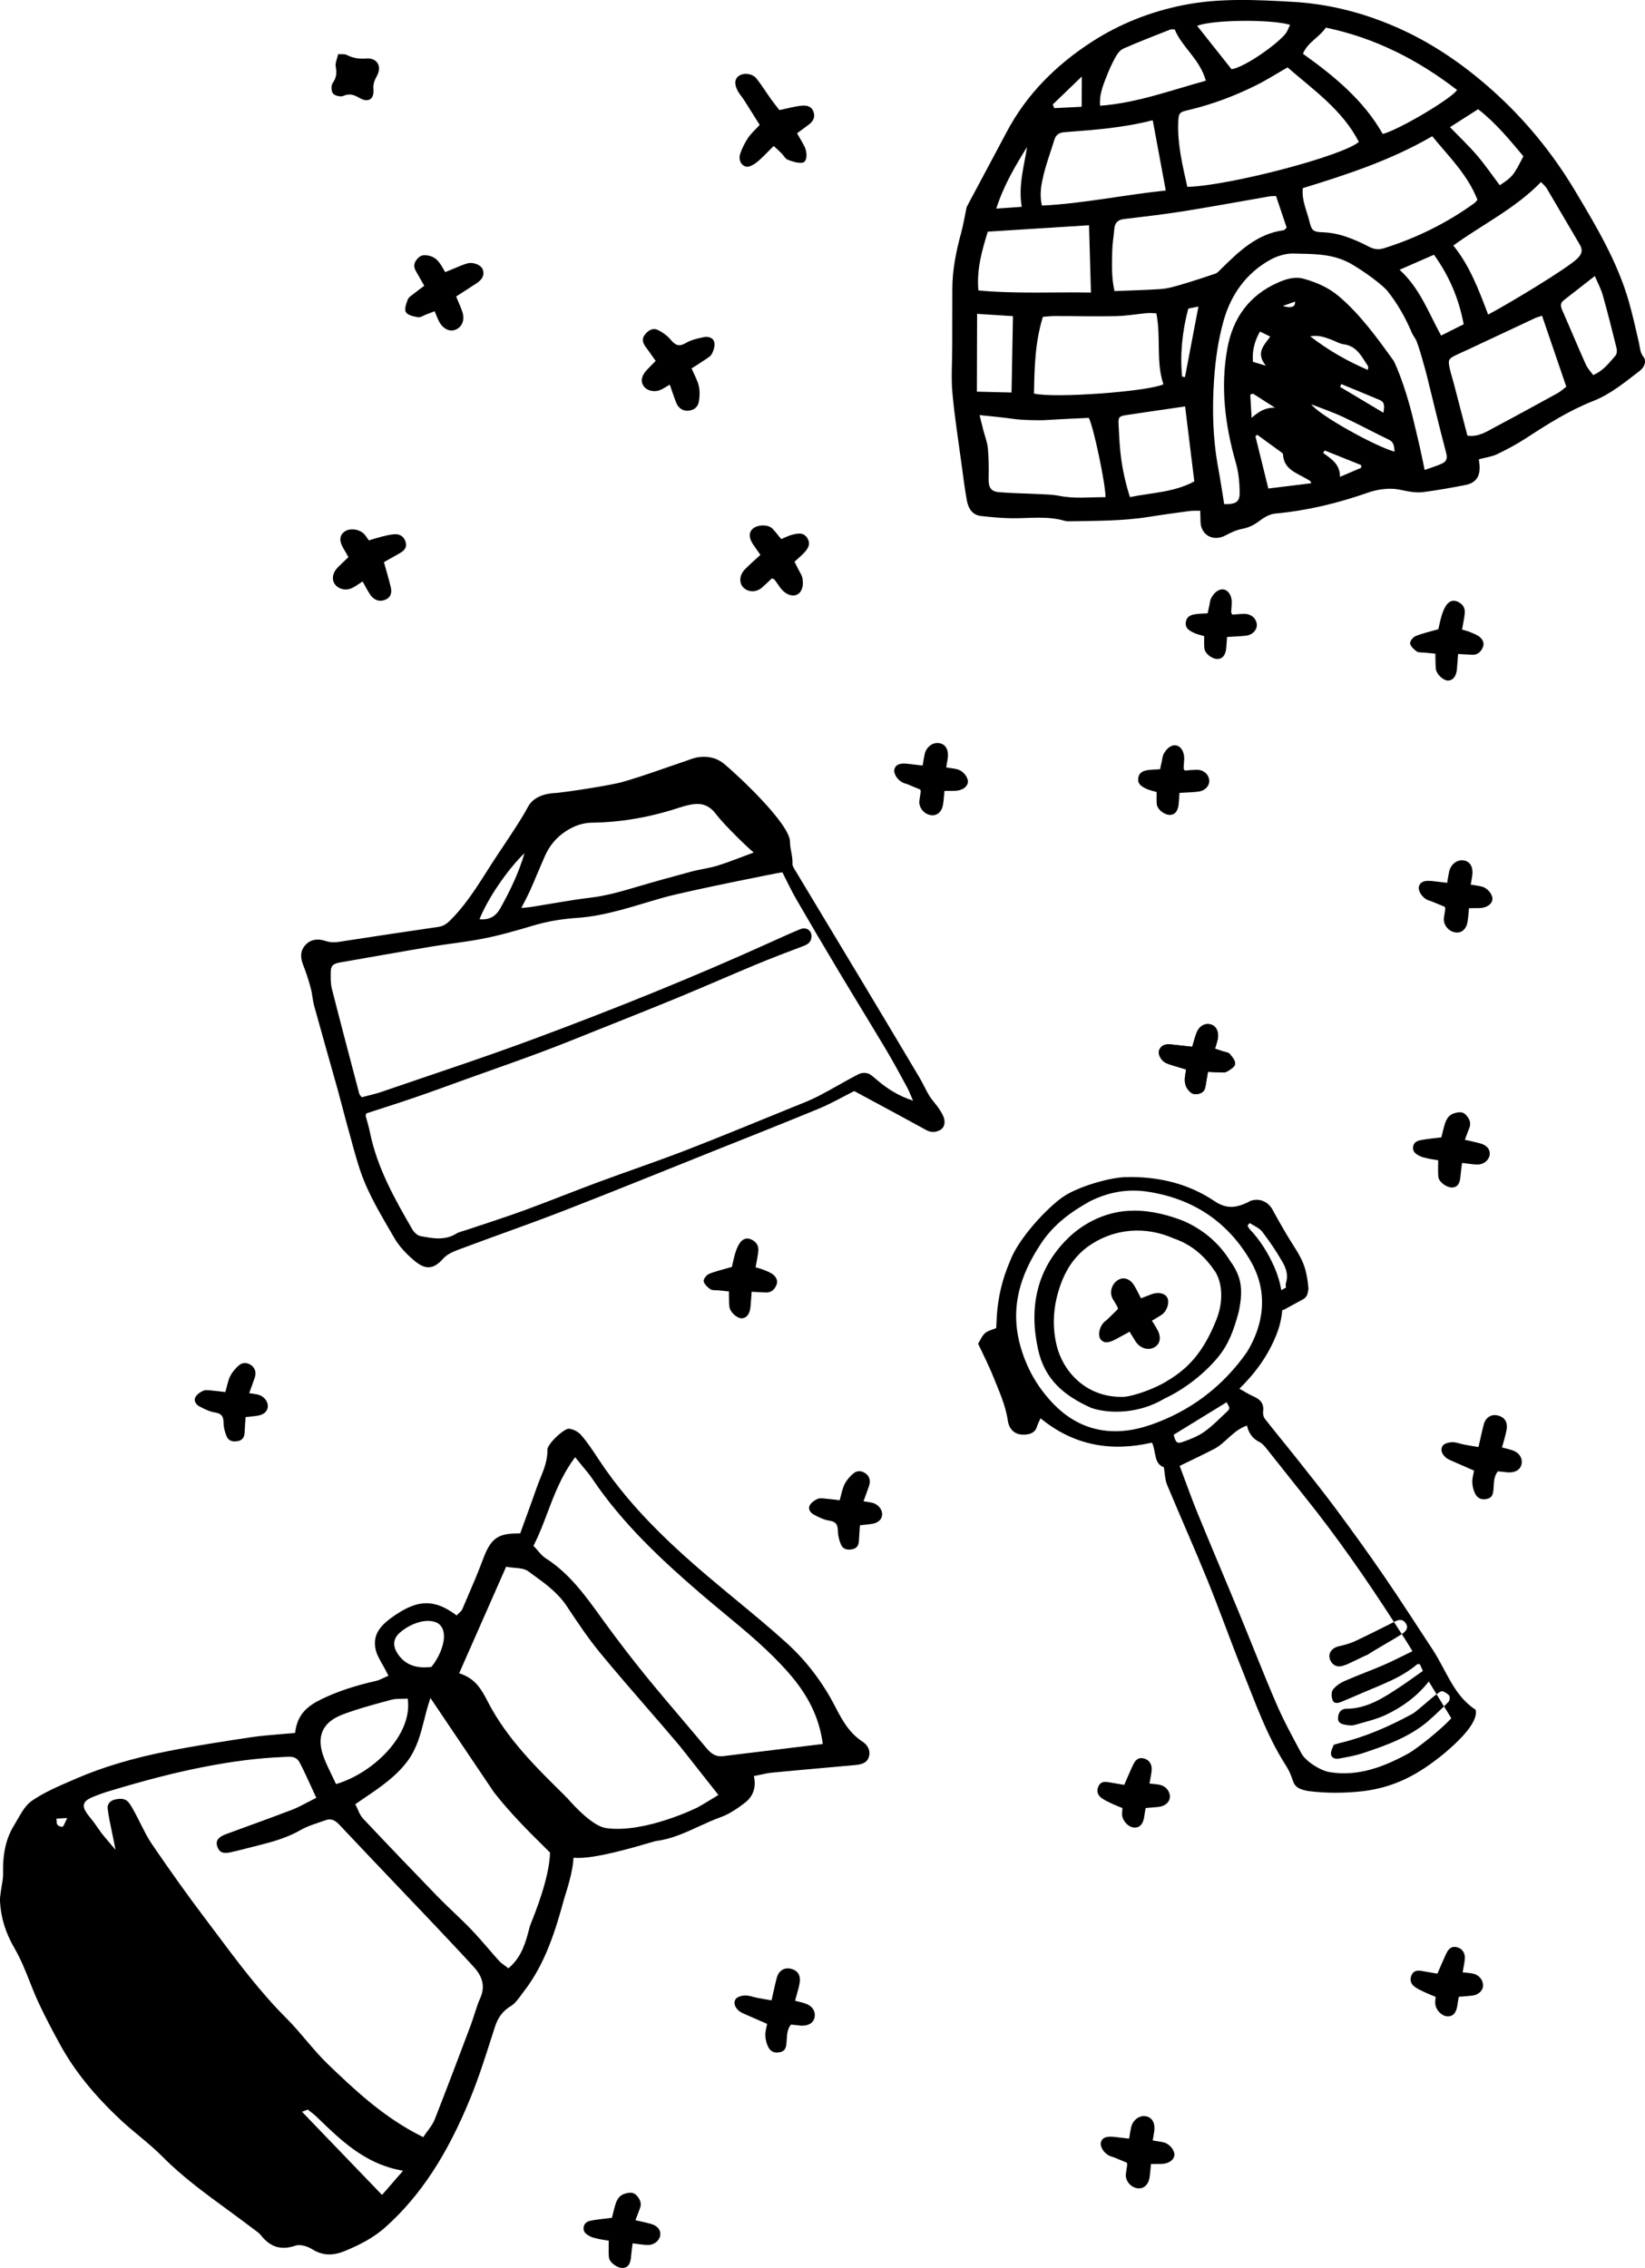 <?xml version="1.0" encoding="UTF-8"?>
<svg id="Calque_1" data-name="Calque 1" xmlns="http://www.w3.org/2000/svg" viewBox="0 0 522.2 720">
  <defs>
    <style>
      .cls-1 {
        stroke-width: 0px;
      }
    </style>
  </defs>
  <path class="cls-1" d="m125.66,512.6c7.17-4.82,12.27-4.84,18.82-.11l.5.36.42-.45c.12-.13.26-.26.39-.38.37-.34.79-.72,1.01-1.25l1.45-3.39c1.7-3.95,3.47-8.04,4.99-12.15,2.53-6.85,4.66-8.42,11.41-8.43h.49l1.7-4.69c1.21-3.32,2.43-6.66,3.6-10.01.33-.96.72-1.9,1.1-2.85,1.14-2.81,2.32-5.73,2.23-9.07-.02-.66,1.04-2.35,3.01-4.19,1.78-1.66,3.32-2.53,3.86-2.42,1.31.13,2.9.95,3.77,1.94,2.04,2.33,3.79,5,5.49,7.58l.12.18c11.24,17.12,26.26,30.23,40.68,42.19l3.16,2.61c5.27,4.36,10.72,8.86,15.86,13.52,6.26,5.67,11.48,12.53,15.51,20.39,2.26,4.4,4.46,8.25,8.59,10.94,1.44.94,2.71,2.73,1.96,4.95-.51,1.53-1.77,2.25-4.34,2.48l-6.8.61c-6.52.58-13.05,1.17-19.57,1.79-1.14.11-2.24.35-3.4.6-.54.12-1.1.24-1.67.35l-.67.13.11.67c.53,3.26-.47,5.89-2.97,7.81-2.2,1.69-4.83,3.55-7.62,4.55-2.42.87-4.79,1.96-7.08,3.01-4.27,1.96-8.68,3.99-13.48,4.58-.18.02-.55.13-2.04.56-4.79,1.4-17.55,5.19-23.51,4.79l-.68-.04-.05.68c-.29,3.96-1.91,9.1-2.6,11.3-.15.47-.26.82-.31,1.01-2.75,10.09-6.01,20.68-12.78,29.43-.29.37-.57.76-.85,1.14-.98,1.34-1.99,2.72-3.25,3.49-2.53,1.53-4.1,3.56-5.08,6.58l-1.15,3.58c-2.01,6.28-4.09,12.77-6.6,18.94-7.39,18.16-15.96,31.22-26.98,41.09-4.08,3.66-8.79,5.89-12.86,7.58-3.99,1.66-7.22,1.49-10.51-.56-1.45-.9-3.72-1.63-5.26-1.1-4.48,1.53-7.96.5-10.94-3.28-.52-.66-1.2-1.16-1.86-1.63-.2-.14-.4-.29-.59-.43-2.74-2.1-5.57-4.17-8.3-6.17-7.02-5.13-14.27-10.43-20.52-16.75-2.34-2.37-4.94-4.53-7.45-6.62-1.85-1.54-3.76-3.13-5.55-4.79-8.56-7.95-14.94-15.84-19.48-24.14-2.17-3.96-4.69-8.66-6.92-13.47-.98-2.12-1.87-4.35-2.72-6.51-1.42-3.59-2.9-7.3-4.87-10.67-2.8-4.8-4.3-9.64-4.58-14.81-.05-.84.07-1.7.19-2.61l.09-.69c.08-.61.18-1.22.29-1.82.21-1.19.44-2.42.41-3.66-.16-6.35.93-11.21,3.43-15.3.38-.62.75-1.26,1.12-1.91,1.3-2.28,2.65-4.63,4.55-5.94,3.8-2.63,8.24-4.55,12.53-6.4l1.38-.6c8.56-3.72,18.23-6.61,29.58-8.84,8.93-1.75,18.13-3.16,26.05-4.35,3.06-.46,6.21-.71,9.26-.97,1.41-.11,2.82-.23,4.24-.36l.55-.05.08-.54c.79-5.5,3.94-8.07,8.43-10.24,4.88-2.36,10.33-4.18,17.16-5.73.9-.21,1.72-.61,2.45-.96.29-.14.57-.28.84-.39l.67-.29-.32-.66c-.5-1.02-1.04-1.97-1.55-2.88-1.04-1.84-1.94-3.43-2.25-5.1-.88-4.76,1.83-7.65,6.48-10.77Zm-107.76,64.74l.09.74c0,.07,0,.15,0,.22,0,.28.01.66.25.99.28.4.99.64,1.3.64h.39s.22-.33.22-.33c.2-.32.36-.67.54-1.06l.63-1.38-3.42.19Zm122.83-59.56c-.35-1.33-1.18-2.3-2.38-2.78h-.02c-.79-.29-1.62-.42-2.48-.42-3.17,0-6.64,1.73-8.92,3.72-1.49,1.3-2.81,3.53-.66,6.75,2.24,3.34,5.63,4.71,10.39,4.17l.29-.03.18-.23c2.45-3.09,4.47-7.92,3.6-11.19Zm88.85,39.73c7.43-.92,14.86-1.82,22.37-2.73l9.25-1.12-.11-.7c-1.16-7.86-4.56-14.8-10.69-21.82-6.21-7.13-13.55-13.2-20.65-19.07-2.48-2.05-4.95-4.1-7.39-6.2-12.17-10.48-24.76-22.15-34.35-36.44-.81-1.21-1.73-2.31-2.89-3.7-.59-.71-1.25-1.5-1.97-2.41l-.57-.71-.54.74c-3.96,5.52-6.16,11.35-8.29,16.98-1.32,3.49-2.56,6.79-4.19,9.98l-.23.44.35.36c.43.44.81.89,1.17,1.31.76.88,1.47,1.71,2.38,2.28,7.37,4.67,12.46,11.69,17.38,18.49l1.27,1.76c4.59,6.29,8.95,11.97,13.34,17.35,3.77,4.63,7.7,9.26,11.5,13.73,2.51,2.95,5.02,5.91,7.5,8.89,1.28,1.53,2.77,2.91,5.35,2.59Zm-50.3,12.55l.86.84c2.37,2.73,8.12,8.89,12.32,9.47,12.33,1.69,28.86-6.51,29.02-6.6,1.44-.79,2.85-1.66,4.22-2.49l2.36-1.44-.49-.62c-1.32-1.67-3.27-4.14-5.22-6.62-3.08-3.92-5.98-7.61-6.74-8.52-3.47-4.11-6.99-8.18-10.52-12.24-4.73-5.46-9.62-11.11-14.3-16.77-3.8-4.59-7.05-9.4-10.9-15.21-2.79-4.21-6.76-7.08-10.59-9.86l-1.6-1.17c-1.13-.82-2.65-.96-4.26-1.1-.72-.06-1.47-.13-2.22-.26l-.54-.1-14.92,33.83.7.25c4.43,1.6,6.34,4.77,8.38,8.75,6.01,11.71,15.38,20.92,24.45,29.83Zm-20.89,52.41c.48.54,1.06.96,1.67,1.4.28.2.57.42.87.65l.46.36.44-.39c3.88-3.48,5.07-8,6.22-12.37l.17-.67c.04-.13.2-.52.44-1.13,1.39-3.49,5.64-14.13,5.94-21.89v-.3s-1.98-1.97-1.98-1.97c-4.41-4.36-10.45-10.33-15.79-17.14l-20.19-29.97-.44,1.36c-.57,1.78-1.04,3.63-1.5,5.43-1.13,4.49-2.31,9.13-5.23,13.1-3.65,4.96-8.57,8.31-13.79,11.86-.79.54-1.59,1.08-2.4,1.64l-.51.35.29.55c.21.41.4.83.59,1.26.42.95.85,1.92,1.56,2.69,8.09,8.58,16.03,16.88,23.58,24.66,1.71,1.76,3.51,3.48,5.25,5.14,1.86,1.78,3.79,3.62,5.6,5.51,1.85,1.93,3.64,4,5.37,6,1.12,1.3,2.24,2.6,3.38,3.87Zm-37.12,74.35l6.67-7.67-1.17-.24c-11.11-2.24-18.54-9.43-25.73-16.38l-.64-.62c-.52-.5-1.09-.94-1.64-1.36-.25-.19-.5-.38-.74-.58l-.31-.25-1.84.69,25.41,26.41Zm-49.6-114.51c2.68-1,5.37-1.98,8.07-2.96,4.31-1.57,8.61-3.14,12.89-4.78,1.63-.62,3.17-1.44,4.8-2.29.76-.4,1.55-.81,2.38-1.23l.61-.3-.29-.61c-.52-1.12-1.03-2.23-1.52-3.31-1.17-2.56-2.27-4.99-3.53-7.37-.79-1.49-2.11-1.76-3.4-1.76-.39,0-.78.03-1.15.05l-.67.04c-7.97.33-16.16,1.37-25.79,3.27-8.84,1.75-18.1,4.13-30.03,7.75-.83.25-1.64.54-2.45.84-3.09,1.14-4.59,1.83-4.93,3.11-.35,1.28.59,2.62,2.67,5.17.58.71,1.1,1.47,1.62,2.22.44.64.88,1.27,1.34,1.88.67.87,1.39,1.7,2,2.41l2.38,2.81-.52-2.64c-.19-.95-.39-1.92-.6-2.91-.52-2.43-1.05-4.95-1.37-7.49-.18-1.42.74-2.57,2.35-2.93,2.15-.48,3.47-.17,4.41,1.06.66.87,1.21,1.89,1.74,2.87l.29.53c.59,1.08,1.14,2.19,1.69,3.29,1.11,2.22,2.26,4.52,3.69,6.6,6.05,8.85,11.23,16.09,16.28,22.77,1.34,1.78,2.68,3.56,4.01,5.35,6.89,9.21,14.01,18.73,22.35,27.06,2.18,2.18,4.23,4.59,6.21,6.92,2.24,2.64,4.56,5.36,7.1,7.79,8.19,7.82,17.46,16.68,29.52,22.68l.55.27.34-.51c.35-.54.73-1.05,1.11-1.56.82-1.11,1.67-2.27,2.18-3.56,3.85-9.79,7.62-19.8,11.27-29.48l.18-.48c.43-1.15.8-2.32,1.17-3.49.54-1.69,1.09-3.43,1.82-5.04,2.1-4.6-.22-7.92-2.14-10.02-4.62-5.04-9.39-10.08-14.27-15.23-3.31-3.49-6.62-6.96-9.94-10.44-6.06-6.36-12.11-12.72-18.13-19.12-1-1.06-2.37-2.52-4.66-1.67-.75.28-1.51.53-2.27.79-1.82.61-3.71,1.23-5.4,2.21-4.38,2.55-9.29,3.9-13.54,4.96-.93.23-1.86.47-2.79.71-2.03.52-4.06,1.05-6.1,1.5-2.34.54-3.6,0-4.2-1.75-.42-1.23-.5-2.8,2.67-3.98Zm49.98-42c-4.31,1.18-8.76,2.4-12.99,4.03-6.34,2.43-8.32,6.97-5.9,13.49.69,1.85,1.53,3.6,2.43,5.45.4.83.81,1.68,1.22,2.55l.26.56.58-.18c11.44-3.6,23.4-15.29,22.25-26.3l-.07-.67-.67.04c-.45.03-.9.03-1.36.04-1.05,0-2.14.01-3.19.3l-2.55.7Z"/>
  <g>
    <g>
      <path class="cls-1" d="m316.24,421.65c.06-1.26.12-2.58.2-3.9.39-5.96,1.72-11.65,4.11-17.18,2.65-7.39,11.9-17.13,16.82-20.55,4.76-3.3,14.75-6.17,19.79-6.32,10.18-.3,19.9,1.92,28.3,7.57,3.98,2.68,6.98,2.14,10.58.46.33-.15.63-.38.96-.5,2.79-.98,5.61.25,7.02,2.89,1.42,2.66,2.94,5.27,4.46,7.87,1.7,2.91,3.76,5.67,5.08,8.74,1.07,2.49,1.52,5.32,1.78,8.04.05.47-.02.92-.16,1.33-.08.95-.57,1.85-1.46,2.34l-6.12,3.34c-.18.1-.37.1-.56.16-.21,2.61-.82,5.23-1.88,7.86-2.59,6.48-6.57,12.04-11.73,17.07,1.64.9,3.04,1.81,4.54,2.47,2.13.93,3.33,2.26,3,4.75-.1.74.09,1.73.54,2.3,3.27,4.19,6.67,8.27,9.97,12.44,4.2,5.31,8.44,10.59,12.47,16.02,5.26,7.1,10.44,14.26,15.43,21.54,5.27,7.68,10.28,15.53,15.41,23.3,4.35,6.6,6.67,14.62,13.64,19.09.98,4.14-5.83,10.31-9.51,13.49-8.38,6.97-15.85,10.97-25.77,12.31-6.07.73-12.29.76-18.09-.02-2.53-.57-3.91-1.01-4.68-3.35-.52-1.59-1.19-3.19-2.09-4.59-6.15-9.54-9.84-20.21-14.03-30.64-3.78-9.4-7.15-18.96-10.96-28.34-4.14-10.18-8.64-20.22-12.85-30.37-.65-1.56-.63-3.39-.99-5.48-3.25-1.1-2.4-4.96-3.76-7.81-12.96,2.98-24.82.95-35.38-7.72-.45,1.01-.88,1.73-1.1,2.51-.55,2.01-2.09,2.57-3.86,2.67-2.98.18-4.99-1.35-5.46-4.59-.71-4.85-2.77-9.23-4.54-13.69-1.42-3.58-3.2-7.01-4.86-10.58.72-1.15,1.22-2.49,2.17-3.33.9-.8,2.27-1.07,3.57-1.63Zm92.01-12.9c-.13-.51-.16-1.03-.01-1.52.77-2.53-.02-4.65-1.12-6.58-1.91-3.35-4.09-6.58-6.45-9.64-.93-1.21-2.62-1.84-3.96-2.74-.23.27-.46.55-.69.82.24.38.41.82.71,1.14,3.36,3.56,5.88,7.63,7.85,12.12,1.05,2.41,1.76,4.81,2.17,7.22l1.5-.82Zm-27.81,72.29c4.25,10.4,8.67,20.74,12.96,31.13,3.97,9.61,7.72,19.33,11.85,28.87,2.3,5.32,5.1,10.43,7.84,15.54,1.39,2.6,6.05,5.53,9,6.01,8.86,1.44,16.92-1.49,25.13-6,3.05-1.84,10-7.32,13.5-11.1-.78-1.27-1.55-2.52-2.32-3.78.71-.7,1.29-1.29,1.52-1.58.34-.44.39-1.62.06-1.94-.48-.47-1.88-1.49-2.46-1.26-.37.14-.9.5-1.48.93-.82-1.34-1.64-2.67-2.48-4.05-3.75,4.78-8.45,8.15-13.69,10.62-3.13,1.47-6.6,2.23-9.95,3.21-.77.22-1.68.11-2.5-.02-1.63-.26-2.82-.62-2.65-2.46.16-1.7,1.01-2.69,2.78-2.7,6.38-.01,11.77-3.54,16.85-6.91,2.41-1.6,4.74-3.31,7.28-5.09-.35-.78-.67-1.5-.96-2.14-.43.02-.74-.06-.89.06-4.89,4.15-10.84,6.27-16.61,8.74-2.44,1.05-4.88,2.1-7.33,3.12-1.05.44-2.37.76-2.86-.48-.39-.98-.47-2.57.08-3.31.88-1.19,2.29-2.16,3.68-2.77,4.08-1.8,8.3-3.31,12.4-5.08,2.98-1.29,5.87-2.81,9.19-4.41-.8-1.3-1.52-2.51-2.28-3.7-.37-.58-.75-1.15-1.12-1.73.09-.06.22-.14.3-.2,1.23-.86,1.91-1.95.88-3.36-1.02-1.38-2.32-.97-3.57-.33-.03.01-.06.03-.09.05-8.84-13.71-18.14-27.1-28.36-39.83-4.01-5-7.95-10.05-11.96-15.05-.67-.84-1.41-1.78-2.34-2.23-2.1-1.04-3.38-2.63-4-5.24-4.5,1.56-6.7,5.47-10.32,7.37-3.5,1.83-7.09,3.49-11.04,5.43,2.01,5.32,3.85,10.55,5.95,15.68Zm-4.97-23.28c2.36-.83,4.78-1.78,6.8-3.2,2.54-1.79,4.73-4.08,7.02-6.21,1.26-1.17,1.21-1.21.1-3.19-5.77,3.54-11.29,6.93-16.81,10.32.62,2.45,1.03,2.94,2.88,2.28Zm-49.02-23.58c1.88,4.1,4.64,8.02,7.76,11.3,8.69,9.13,19.55,10.84,31.04,6.87,12.54-4.33,22.85-12.1,30.52-23.02,5.35-8.6,7-19.06,1.25-28.97-7.36-12.67-18.45-19.88-32.82-22.06-6.39-.97-12.54.21-18.3,3.12-4.8,2.71-11.65,6.92-16.28,14.68-8.16,12.82-9.26,24.81-3.17,38.08Z"/>
      <path class="cls-1" d="m432.74,556.53c-2.49.83-5.12,1.29-7.72,1.76-1.1.2-2.43-.17-2.5-1.47-.06-1.03.6-2.11.86-2.9.99-.29,1.44-.45,1.91-.56,8.15-1.95,15.74-5.28,23.07-9.28,1.45-.79,5.25-4.42,7.67-6.21.78,1.28,1.58,2.57,2.36,3.85-1.81,1.78-4.58,4.32-5.31,4.92-5.97,4.95-13.14,7.49-20.35,9.89Z"/>
      <path class="cls-1" d="m429.44,527.52c-1.29.6-2.62,1.31-3.99,1.48-1.81.22-3.27-1.26-3.43-2.98-.16-1.66,1.12-2.97,2.98-3.39,1.74-.39,3.51-.85,5.12-1.6,2.93-1.36,9.45-4.61,12.39-6.11.83,1.28,1.66,2.55,2.48,3.84-2.63,1.76-8.52,4.96-10.91,6.6-.06-.09-3.44,1.6-4.64,2.16Z"/>
      <path class="cls-1" d="m359.52,384.35c5.81-.15,11.46,1.45,16.04,3.19,6.95,3.03,11.76,7.61,14.95,12.77,3.86,5.25,4.09,9.6,2.71,16.2-1.51,5.59-3.13,10.17-6.58,14.37-4.55,5.52-11.11,10.42-17,13.13-8.23,4.96-17.68,4.81-23.13,2.99-8.67-3.87-14.87-9-16.98-18.61-2.94-13.37-.44-25.47,9.37-35.17,5.45-5.39,12.98-8.83,20.63-8.86Zm-22.85,23.52c-2.23,6.21-2.83,12.69-1.24,19.26,1.96,8.09,9.13,16.45,20.81,16.34,3.37-.03,10.78-2.8,14.28-5.08,6.6-3.91,11.48-9.01,15.64-19.49,2.13-5.37,2.03-11.23-.35-15.14-3.31-4.86-7.25-8.56-13.34-10.65-8.55-3.78-18.76-3.45-27.35,2.81-4.29,3.24-6.83,7.41-8.46,11.94Z"/>
    </g>
    <path class="cls-1" d="m365.67,419.28c1.38-.85,2.39-1.36,3.28-2.03,1.64-1.25,2.38-3.94,1.57-5.35-.79-1.39-2.89-1.81-5.05-1-1.03.39-2.06.8-3.27,1.27-.78-1.49-1.39-2.83-2.16-4.08-1.29-2.12-3.28-2.78-5.03-1.79-2.12,1.21-2.95,4.06-1.76,6.07.51.85,1.01,1.71,1.51,2.57.06.1.04.24.11.66-1.02.99-2.15,2.12-3.3,3.22-.45.43-1,.77-1.39,1.25-1.36,1.67-1.67,4.07-.74,5.19.99,1.19,2.38,1.17,4.79-.11,1.32-.7,2.62-1.43,4.36-2.38.72,1.17,1.31,2.21,1.97,3.2,1.49,2.22,4.24,2.9,6.17,1.58,1.7-1.16,1.91-3.31.54-5.68-.42-.74-.89-1.45-1.59-2.59Z"/>
  </g>
  <path class="cls-1" d="m298.31,358.83c1.47-.79,1.74-2.23,1.42-3.58-.27-1.15-.97-2.26-1.65-3.28-.94-1.41-2.17-2.65-3.06-4.09-1.15-1.86-2-3.88-3.12-5.76-5.63-9.49-11.3-18.97-16.98-28.44-7.46-12.43-14.96-24.84-22.42-37.27-.41-.68-.97-1.47-.93-2.17.13-2.39-.8-4.72-.78-6.94.05-5.64-16.2-20.84-20.86-24.75-2.34-1.96-5.08-2.54-8-2.2-1.63.19-3.2.89-4.77,1.42-6.54,2.19-13.01,4.62-19.65,6.5-3.85,1.09-19.33,3.49-22.35,3.57-3.03.35-6.05,1.5-7.58,4.35-1.8,3.6-8.44,13.38-9.52,15-4.8,7.17-8.88,14.78-15.16,21.01-1.17,1.16-2.2,1.84-3.83,2.07-9.82,1.43-19.62,2.91-29.42,4.42-2.11.33-4.08.8-6.31.04-2.31-.8-4.81-.61-6.54,1.45-1.67,2-1.37,4.16-.46,6.44.93,2.31,1.67,4.7,2.31,7.1.5,1.86.59,3.82,1.1,5.68,2.42,8.78,4.93,17.53,7.39,26.3.36,1.29,2.92,10.98,3.04,11.41,1.37,4.82,2.56,9.69,4.15,14.44,2.55,7.62,6.83,14.51,10.85,21.47,1.51,2.62,3.76,4.99,6.11,7,3.28,2.8,5.94,3.5,9.43-.48,1.14-1.3,3.04-2.15,4.76-2.8,11.12-4.17,22.35-8.06,33.42-12.35,15.83-6.14,31.55-12.55,47.31-18.85,11.25-4.5,22.52-8.94,33.71-13.57,3.82-1.58,7.41-3.66,11.26-5.59,7.61,4.11,15.19,8.16,22.72,12.31,1.54.85,2.94.89,4.38.12Zm-130.05-76.08c1.62-3.66,3.12-7.37,4.74-11.03,1.82-4.11,4.88-7.24,9.06-9.19,1.76-.82,3.87-1.34,5.83-1.36,9.68-.11,19-1.87,28.1-4.88,1.24-.41,2.52-.73,3.81-.94,2.95-.45,5.36.27,7.45,3.06,3.03,3.94,10.71,11.24,12.02,12.23-4.15,1.52-7.7,2.98-11.37,4.13-2.7.84-5.57,1.17-8.31,1.9-6.08,1.63-12.16,3.3-18.19,5.1-4.57,1.36-9.12,2.62-13.91,3.2-6.4.77-12.73,1.99-19.1,2.99-.79.12-1.59.16-2.89.29,1.05-2.1,1.98-3.78,2.75-5.51Zm-1.75-11.92c-1.8,6.18-4.56,11.91-7.68,17.51-1.39,2.5-3.46,3.81-6.61,3.48,2.47-6.31,8.78-15.69,14.3-20.99Zm112.4,72.44c-.72-.6-1.43-1.21-2.16-1.8-1.37-1.1-3.02-1.08-4.39-.37-4.27,2.21-8.36,4.71-12.64,6.91-2.73,1.4-5.63,2.49-8.49,3.65-11.11,4.51-22.19,9.12-33.38,13.45-9.29,3.59-18.76,6.78-28.11,10.24-7.91,2.94-15.72,6.11-23.65,9.01-6.03,2.2-12.17,4.13-18.26,6.19-1.01.34-2.13.55-3.01,1.1-3.66,2.26-7.55,1.48-11.36.76-.97-.18-2.02-1.19-2.54-2.08-5.73-9.86-11.28-19.8-13.52-31.03-.33-1.67-.88-3.3-1.3-4.96-.05-.2.08-.43.18-.87,5.07-1.66,10.28-3.3,15.44-5.07,5.51-1.89,10.97-3.91,16.45-5.88,7.93-2.85,15.9-5.62,23.79-8.57,6.24-2.33,12.4-4.84,18.57-7.31,8.5-3.4,17.01-6.77,25.46-10.26,8-3.31,15.92-6.81,23.91-10.13,5.03-2.09,10.13-4.04,15.24-5.96,1.38-.52,2.25-1.25,2.44-2.63.29-2.12-1.5-3.53-3.57-2.67-3.29,1.36-6.53,2.85-9.77,4.31-24.55,11.11-49.58,21.17-74.89,30.57-15.93,5.92-32.13,11.21-48.22,16.75-2.01.69-4.12,1.13-6.3,1.71-.3-.41-.69-.74-.79-1.13-2.93-11.12-5.88-22.24-8.71-33.39-.41-1.63-.35-3.39-.34-5.09.01-2.12.72-2.79,2.91-3.17,9.64-1.67,19.27-3.4,28.92-5.02,5.29-.89,10.65-1.43,15.92-2.43,5.61-1.06,11.09-2.64,16.56-4.28,4.42-1.32,9.11-2.1,13.74-2.41,9.71-.65,18.63-3.98,27.81-6.53,7.32-2.04,36.37-7.85,37.5-7.97,1.47,2.87,2.82,5.77,4.42,8.55,4.43,7.66,8.93,15.29,13.48,22.89,5.02,8.39,10.16,16.71,15.16,25.11,2.29,3.85,4.41,7.81,6.55,11.74.63,1.16,1.08,2.41,1.88,4.22-4.6-1.53-7.9-3.63-10.95-6.15Z"/>
  <path class="cls-1" d="m521.74,113.36c-1.14-1.45-1.12-3.04-1.48-4.63-.99-4.27-1.94-8.57-3.13-12.79-3.64-12.82-10.42-24.14-17.17-35.44-7.17-11.98-15.96-22.71-26.42-32.02-9.19-8.17-19.23-15.07-30.58-19.98-10.45-4.53-21.26-7.28-32.69-7.92-11.64-.66-23.21-1.25-34.77,1.07-10.37,2.09-20.04,5.9-28.89,11.62-11.33,7.34-20.7,16.61-27.07,28.68-4.15,7.85-8.37,15.67-12.54,23.51-.22.4-.27.9-.36,1.36-.49,2.31-.86,4.65-1.48,6.93-1.65,5.98-2.86,12.01-2.85,18.24.01,6.05-.02,12.1-.03,18.16,0,4.86-.38,9.77.06,14.59.69,7.67,1.91,15.29,2.94,22.94.49,3.65.95,7.3,1.59,10.92.45,2.57,1.56,4.87,4.55,5.21,3.16.37,6.35.66,9.53.71,5.67.1,11.38-.83,16.98.81.45.13.94.18,1.41.17,8.42-.17,16.86-.06,25.22-1.39,4.33-.69,8.68-1.28,13.03-1.87,1.01-.14,2.06-.07,3.42-.1.04,1.34.07,2.36.09,3.39.08,4.41,4.09,6.55,8.02,4.4,1.64-.89,3.43-1.69,5.24-2.04,2.07-.4,3.73-1.22,5.39-2.48,1.45-1.1,3.27-2.19,5.02-2.36,10.1-.94,19.83-3.26,29.41-6.63,3.13-1.1,6.9-1.63,10.08-.98,2.57.52,5.05,1.12,7.61.78,4.46-.6,8.91-1.37,13.33-2.25,3.33-.66,4.7-2.69,4.49-6.19-.03-.59-.14-1.17-.24-1.97,2.17-.58,4.11-.81,5.78-1.61,3.2-1.54,6.37-3.23,9.34-5.17,6.76-4.42,13.63-8.75,21.13-11.7,5.7-2.24,10.15-6.04,14.85-9.61,1.54-1.17,2.18-3.15,1.21-4.38Zm-30.7-53.51c3.5,5.9,6.92,11.86,10.43,17.76,1.01,1.71.76,2.94-.63,4.36-3.06,3.13-22.36,14.71-28.44,17.9-3.07-8.15-5.9-15.56-11.05-21.93,9.42-6.81,19.68-11.74,27.83-20.15.69.75,1.42,1.32,1.86,2.06Zm-35.83,21.01c4.82,6.73,7.9,13.88,9.43,22.08-2.34,1.17-4.61,2.3-7.17,3.59-4-7.28-6.69-14.97-13.18-20.89,3.98-1.74,7.36-3.22,10.92-4.77Zm-15.8-2.07c-1.74.55-3.15.39-4.74-.42-4.66-2.38-9.4-4.46-14.81-4.63-3.12-.1-3.5-.6-4.26-3.71-.81-3.3-2.42-6.46-2.03-10.3,14.17-4.33,28.22-8.99,41.09-16.48,5.29,6.47,11.22,12.2,14.35,20.18-.27.29-.6.78-1.05,1.11-8.74,6.32-18.28,11-28.56,14.25Zm44.19-29.19c-3.13,6.13-3.49,6.58-7.51,9.21-2.36-3.13-4.6-6.42-7.17-9.43-2.6-3.04-5.52-5.8-8.63-9.01,3.06-1.95,5.92-3.78,8.93-5.7,5.64,4.37,10.01,9.74,14.37,14.93Zm-62.72-40.83c15.56,3.23,29.21,10.2,41.66,19.8-1.89,2.85-18.69,12.75-23.6,13.96-6.05-10.72-15.38-18.34-25.32-25.46,1.46-3.65,5.15-5.17,7.27-8.31Zm10.48,36.28c-5.08,4.45-41.25,13.97-54.45,14.27-1.5-6.74-3.1-13.3-2.9-20.15.1-3.5.37-3.54,3.54-4.3,7.43-1.78,14.52-4.45,21.32-7.86,3.27-1.63,6.36-3.61,9.86-5.61,8.13,7.08,17.36,13.44,22.63,23.64Zm-21.84-37.18c-.47.96-.77,1.95-1.36,2.73-2.5,3.28-12.89,10.71-17.21,11.38-3.64-4.6-7.26-9.17-10.91-13.77,4.57-1.93,23.15-2.18,29.48-.34Zm-58.43,16.85c.85-2.21,1.81-4.39,2.95-6.46.6-1.1,1.49-2.35,2.56-2.82,4.87-2.15,9.84-4.06,14.8-6.02.41-.16.92-.08,1.49-.11,2.33,5.73,7.98,9.39,9.9,16.31-11.28,3.1-21.91,7.08-33.58,7.95-.26-3.36.82-6.12,1.87-8.85Zm-7.67-.45c-.02,3.37-.04,6.23-.05,9.63-2.76.14-5.73.28-8.71.43-.15-.39-.3-.78-.46-1.16,3-2.89,5.99-5.78,9.22-8.89Zm-12.1,31.1c.89-3.68,2.24-7.25,3.35-10.88.51-1.66,1.42-2.38,3.31-2.53,9.21-.71,18.45-1.34,27.95-3.79,1.39,7.52,2.72,14.68,4.14,22.31-13.34,1.39-26.16,4.13-39.31,4.79-.87-3.67-.18-6.84.56-9.91Zm-5.28-8.71c-.95,6.13-2.81,12.15-1.7,19-2.85.2-5.15.36-8.08.57,2.35-7.34,5.97-13.45,9.78-19.57Zm-12.45,26.88c10.89-.69,21.38-1.34,32.12-2.03.2,7.1.4,13.99.61,21.36-11.79-.21-23.65.47-35.74-.67-.57-6.66,1.11-12.62,3-18.67Zm40.8,26.81c3.28-.07,6.55-.66,9.82-.95.92-.08,1.84.04,2.86.07,1.56,7.57-.2,15.28,2.26,22.53-5.16,2.35-34.82,4.49-41.09,2.94.14-8.08.3-16.2,2.82-24.36,1.27-.09,2.54-.25,3.82-.25,6.51,0,13.01.16,19.52.03Zm-44.21-.71c3.88.25,7.46.48,11.38.72-.15,8.17-.3,16.04-.45,24.25-3.67-.09-7.14-.17-11-.27.02-8.2.04-16.28.07-24.7Zm25.99,57.76c-2.28-.46-4.67-.44-7-.57-4.01-.21-8.04-.23-12.04-.58-2.66-.24-3.35-1.56-3.29-4.35.07-3.18.05-6.38-.24-9.54-.18-1.96-.95-3.87-1.45-5.8-.34-1.35-.68-2.71-1.19-4.78,3.95.42,7.23.69,10.49,1.17,3.32.51,9.42.49,10.18.43,4.71-.31,9.43-.5,14-.72,1.48,2.69,5.32,20.9,5.31,25.17-4.91-.03-9.81.57-14.75-.43Zm22.53.42c-1.42-4.44-2.35-8.69-2.89-13.02-.41-3.3-.55-6.63-.72-9.95-.12-2.41.12-2.72,2.39-3.07,6.21-.95,12.42-1.83,18.73-2.75.99,8.02,1.95,15.87,2.92,23.79-6.5,3.54-13.47,3.54-20.44,5Zm17.48-38.13c-.31-.04-.61-.08-.92-.12-.71-7.2.05-14.3,1.95-21.6.83-.16,1.83-.37,3.23-.65-1.46,7.69-2.87,15.03-4.27,22.37Zm-2.16-29.07c-1.81.54-3.68,1.02-5.56,1.15-4.72.32-9.46.43-14.67.64-.99-4.35-.8-8.5-.72-12.62.04-2.37.46-4.72.66-7.09.16-1.94,1.08-2.93,3.1-3.16,6.37-.76,12.74-1.5,19.07-2.51,9.02-1.44,18-3.11,27-4.67.56-.1,1.15-.08,2.17-.13,1.16,3.43,2.3,6.84,3.38,10.04-.57.52-.72.79-.91.81-8.46,1.12-14.17,6.66-19.86,12.26-.58.57-1.16,1.28-1.87,1.53-3.91,1.34-7.84,2.6-11.8,3.77Zm22.86,34.64c.3-.1.6-.19.9-.28,2.33,1.49,4.65,2.98,6.98,4.47-2.97-.15-5.11,1.16-7.44,3.19-.14-2.46-.29-4.91-.43-7.37Zm4.97-9.16c-1.9-.57-2.95-.89-4.1-1.23-.28-3.41.43-6.4,2.21-9.62,1.19.58,2.12,1.04,3.27,1.6-1.87,2.7-4.77,5.09-1.38,9.25Zm.77,38.97c-1.4-5.7-2.74-11.14-4.09-16.58.19-.16.39-.31.58-.46,2.6,1.88,5.2,3.77,7.79,5.67.18.13.38.37.39.57.25,4.71,4.23,5.83,7.42,7.71.4.24.82.46,1.22.71.07.05.09.19.33.72-4.67.57-9.09,1.12-13.65,1.68Zm4.59-57.93c1.78-.63,2.8-.99,3.91-1.39q.17,2.57-3.91,1.39Zm27,20.3c-6.47-2.79-12.39-6.12-18.3-10.68,2.75-.46,4.7.34,6.66,1.05,1.33.48,2.6,1.31,3.97,1.48,4.26.55,5.74,4.03,7.76,6.98.1.14-.02.43-.08,1.16Zm3.82,9.57c1.51.63,1.53,1.91,1.12,4.02-4.84-2.89-9.3-5.55-13.76-8.22.14-.29.28-.58.42-.87,4.08,1.68,8.15,3.35,12.21,5.06Zm-5.94,21.5c-2.07.89-4.15,1.78-6.72,2.88.04-4.17-2.86-5.73-5.35-7.61.17-.25.34-.51.51-.77,3.86,1.55,7.71,3.09,11.57,4.64,0,.28,0,.57,0,.85Zm-15.83-20.16c3.33,1.31,6.75,2.47,9.99,3.97,4.93,2.3,9.72,4.92,14.63,7.26,1.67.8,1.63,2.04,1.84,3.8-5.84-1.5-24.09-11.6-26.46-15.04Zm41.58,18.78c-1.67.78-3.46,1.3-5.59,2.06-.59-2.82-1.04-5.11-1.56-7.38-.77-3.35-1.57-6.7-2.39-10.04-.43-1.77-2.83-10.92-5.84-17.16-5.26-7.31-10.53-14.65-17.46-20.56-3.23-2.74-7.04-4.41-11.06-5.53-2.83-.8-5.52-.02-8.25,1.19-9.29,4.11-14.38,11.39-16.11,21.09-2.19,12.28-.66,24.32,2.76,36.24.84,2.92,1.13,6.07,1.19,9.13.07,3.16-1.05,3.92-4.91,3.89-.63-3.85-1.21-7.8-1.94-11.72-1.69-9.17-1.9-18.44-1.29-27.67.42-6.36,1.33-12.82,3.06-18.93,2.32-8.18,7.13-15.01,14.76-19.25,2.2-1.22,4.97-2.08,7.44-2,5.88.19,11.92-.12,17.81,3.02,2.27,1.26,8.58,5.29,11.83,8.67,3.28,4.09,5.84,8.6,7.88,13.42.32.75.82,1.43,1.24,2.14.86,1.46,3.24,10.29,3.58,11.69,2.01,8.17,3.98,16.35,6.12,24.49.43,1.63,0,2.62-1.29,3.21Zm36.77-22.4c-6.64,3.64-13.28,7.29-19.97,10.84-2.68,1.42-5.28,3.24-8.8,2.74-.23-.87-.47-1.77-.71-2.66-1.23-4.71-2.45-9.42-3.68-14.12-.42-1.61-.96-3.19-1.3-4.82-.5-2.45-.28-2.83,1.91-3.91,1.27-.63,2.59-1.18,3.88-1.79,7.09-3.32,14.17-6.66,21.26-9.97.63-.3,1.32-.46,2.32-.8,2.6,7.58,5.15,15.06,7.7,22.53-1.13.85-1.82,1.51-2.63,1.96Zm18.28-11.91c-2.01,2.27-3.81,4.84-7.15,6.25-.8-1.12-1.79-2.14-2.33-3.36-2.56-5.72-4.96-11.51-7.49-17.25-.54-1.24-.68-2.23.48-3.13,3.15-2.45,6.3-4.91,9.87-7.7.95,2.24,1.97,4.09,2.52,6.06,1.57,5.56,2.98,11.18,4.37,16.79.18.73.16,1.84-.27,2.33Z"/>
  <g>
    <path class="cls-1" d="m245.61,46.33c-1.97,1.93-3.51,3.68-5.3,5.12-.98.79-2.57,1.73-3.53,1.44-1.82-.56-2.39-2.47-1.75-4.27.62-1.73,1.48-3.42,2.51-4.94.94-1.38,2.24-2.52,3.62-4.02-1.71-2.72-3.33-5.34-4.99-7.94-.59-.92-1.35-1.74-1.88-2.68-1.29-2.29-1.13-4.04.36-5.01,1.57-1.01,4.24-.7,5.51.92,1.64,2.08,3.04,4.35,4.58,6.51.89,1.24,1.86,2.43,2.68,3.49,2.61-.54,4.81-1.18,7.06-1.4,1.53-.15,3.18.13,3.79,2.03.58,1.78-.23,3.01-1.58,4.02-1.12.83-2.24,1.66-3.67,2.72.79,1.39,1.67,2.8,2.4,4.28.99,2,.74,4.83-.63,5.04-1.5.23-3.22-.36-4.72-.93-.78-.29-1.26-1.32-1.92-1.98-.65-.66-1.34-1.27-2.53-2.38Z"/>
    <path class="cls-1" d="m107.34,17.19c1.21.08,2.05-.08,2.65.22,1.99,1.02,3.94,1.34,6.23,1.16,3.49-.28,5.12,2.46,3.42,5.55-.77,1.4-1.23,2.51-1.09,4.22.27,3.17-1.65,4.35-4.37,2.79-1.74-1-3.14-1.59-5.16-.69-.87.39-2.67-.02-3.28-.73-.59-.68-.68-2.56-.15-3.31,1.22-1.7,1.37-3.24.99-5.22-.23-1.18.46-2.55.77-3.99Z"/>
    <g>
      <path class="cls-1" d="m223.44,107.03c-1.95.39-4.01.85-5.68,1.84-2.12,1.26-3.32.81-4.78-.94-1.07-1.28-2.53-2.37-4.03-3.13-1.65-.83-3.11,0-4.22,1.41-1.14,1.45-.66,2.73.31,4.02,1.04,1.38,2.01,2.81,3.1,4.35-1.1,1.13-2.06,2.04-2.94,3.02-1.64,1.81-1.9,3.62-.81,5.08,1.02,1.36,3.27,1.92,5.15,1.15.95-.39,1.81-1,3.08-1.72.74,2.11,1.32,3.86,1.97,5.59.63,1.66,1.89,2.72,3.65,2.7,1.75-.02,3.24-1,3.58-2.74.32-1.64.37-3.46.02-5.08-.39-1.79-1.38-3.46-2.3-5.62,1.54-.99,2.8-1.75,4.01-2.59.88-.61,1.98-1.17,2.44-2.04.57-1.07.99-2.52.76-3.65-.31-1.52-1.95-1.92-3.29-1.65Z"/>
      <path class="cls-1" d="m153.27,85.61c-.47-1.46-2.96-2.49-4.85-2-1.43.37-2.78,1.03-4.15,1.57-.96.38-1.91.78-2.95,1.21-1.35-2.31-2.34-4.56-5.07-5.19-1.45-.33-2.56-.34-3.65.84-1.19,1.27-1.46,2.51-.58,4.01.81,1.39,1.59,2.8,2.66,4.68-1.33,1-2.3,1.69-3.23,2.44-.72.59-1.7,1.13-2,1.9-.5,1.29-1.16,3.12-.61,4.03.59.98,2.46,1.37,3.84,1.61.81.13,1.75-.55,2.63-.88.84-.31,1.67-.64,2.66-1.02.52,1.22.89,2.22,1.37,3.17,1.17,2.33,3.32,3.45,5.17,2.73,2.19-.85,3.13-3.11,2.25-5.74-.51-1.52-1.2-2.99-1.96-4.84,2.19-1.42,4.31-2.79,6.43-4.16,1.6-1.03,2.69-2.37,2.05-4.37Z"/>
      <path class="cls-1" d="m125.11,169.61c-1.33.09-2.65.44-3.96.76-1.39.35-2.75.8-4.07,1.19-.64-.9-.98-1.49-1.43-1.97-1.54-1.64-4.56-2.03-6.24-.85-1.75,1.23-1.81,3.14-.21,5.67.48.76.9,1.57,1.4,2.47-1.28,1.23-2.36,2.23-3.39,3.27-1.69,1.71-2.01,3.95-.82,5.43,1.25,1.56,3.53,2.03,5.52,1.03,1.03-.52,1.96-1.23,3.19-2.02.87,1.53,1.53,2.84,2.32,4.06,1.22,1.89,3.07,2.51,4.85,1.76,1.87-.78,2.18-2.32,1.77-4.02-.58-2.46-1.32-4.89-2.16-7.93,1.52-.86,3.23-1.84,4.96-2.8,1.41-.78,2.44-1.77,1.94-3.55-.51-1.83-1.87-2.63-3.66-2.51Z"/>
      <path class="cls-1" d="m251.66,169.7c-1.16.27-2.25.87-3.68,1.44-1.04-1.25-1.82-2.35-2.75-3.3-1.41-1.43-4.73-1.35-6.3.05-1.23,1.11-1.25,2.79.03,4.77.77,1.19,1.63,2.33,2.44,3.49-1.93,1.79-3.58,3.17-5.05,4.73-1.74,1.85-1.75,4.42-.22,5.78,1.65,1.46,4.02,1.4,5.88-.22,1.09-.95,2.1-1.97,3-2.82.55.22.72.23.79.32.56.75,1.11,1.49,1.63,2.27,1.46,2.2,3.59,3.26,5.36,2.65,1.69-.58,2.52-2.95,1.86-5.64-.19-.76-.69-1.44-1.05-2.15-.42-.82-.84-1.64-1.39-2.74,1.05-.96,2.06-1.81,2.97-2.76,1.25-1.32,2.28-2.75,1.14-4.68-1.16-1.95-2.97-1.57-4.67-1.18Z"/>
    </g>
  </g>
  <path class="cls-1" d="m476.81,459.52c.5-1.86,1.03-3.52,1.38-5.22.54-2.58-.3-4.18-2.38-4.84-2.23-.71-4.18.38-4.81,2.8-.59,2.25-1.06,4.53-1.66,7.13-1.76-.3-3.14-.51-4.52-.78-1.28-.25-2.55-.79-3.82-.76-1.05.02-2.53.39-3.03,1.13-.87,1.3-.17,2.74,1.02,3.75.44.38.99.65,1.52.89,2.35,1.05,4.71,2.06,7.43,3.25-.19,1.12-.6,2.39-.57,3.64.04,1.22.34,2.53.88,3.62.74,1.51,2.06,2.15,3.84,1.71,1.84-.45,1.89-1.82,2.03-3.28.17-1.84,0-3.8,1.39-5.46.6.06,1.18.11,1.75.17.59.06,1.18.17,1.77.17,2.24.01,3.68-.98,4-2.71.32-1.73-.62-3.37-2.55-4.17-1.06-.44-2.22-.64-3.67-1.04Z"/>
  <path class="cls-1" d="m71.53,441.93c-1.6-.18-2.88-.37-4.16-.47-.94-.07-2-.3-2.8.03-.98.41-2.07,1.16-2.54,2.07-.64,1.2.26,2.39,1.32,2.95,1.54.82,3.2,1.65,4.89,1.9,2.14.32,2.71,1.3,2.73,3.3.02,1.47.41,3.02,1.01,4.37.66,1.48,2.11,1.73,3.66,1.39,1.58-.36,1.97-1.49,2.02-2.91.06-1.51.19-3.03.31-4.68,1.38-.15,2.54-.25,3.68-.42,2.12-.32,3.31-1.41,3.37-3.01.06-1.49-1.16-3.12-2.87-3.64-.86-.26-1.79-.33-3.05-.54.67-1.85,1.25-3.36,1.76-4.9.5-1.48.23-2.9-.98-3.86-1.2-.95-2.76-1.12-3.96-.12-1.13.94-2.17,2.15-2.83,3.45-.73,1.44-.98,3.12-1.56,5.1Z"/>
  <path class="cls-1" d="m194.28,704.07c-2.34.3-4.45.48-6.53.87-1.15.22-2.29.69-2.48,2.17-.19,1.48.83,2.18,1.84,2.75.8.45,1.76.66,2.67.87,1.12.26,2.28.41,3.47.61,0,1.96-.11,3.61.04,5.24.15,1.67,2.69,3.51,4.43,3.41,1.63-.1,2.4-1.18,2.6-3.54.11-1.36.32-2.71.5-4.27,1.9.22,3.4.52,4.9.52,1.98,0,3.62-1.39,3.86-3.02.25-1.74-.83-3.1-3.05-3.71-1.46-.4-2.96-.7-4.81-1.13.52-1.39.95-2.57,1.41-3.73.68-1.68,0-3.02-1.1-4.19-1.03-1.1-2.31-.89-3.63-.52-1.7.48-2.48,1.76-2.98,3.25-.44,1.34-.72,2.73-1.16,4.41Z"/>
  <path class="cls-1" d="m238.61,410.09c1.65.09,3.04.16,4.43.23,1.63.08,2.66-.74,3.34-2.15.7-1.43.12-2.63-.9-3.48-.86-.72-2.01-1.13-3.08-1.57-.8-.34-1.67-.52-2.54-.79.34-1.96.72-3.58.87-5.23.16-1.71-.75-2.95-2.29-3.64-1.57-.7-2.83,0-3.67,1.27-.62.95-1.05,2.05-1.38,3.15-.47,1.54-.77,3.13-1.05,4.33-2.76.8-5.08,1.31-7.25,2.2-.8.33-1.84,1.66-1.71,2.33.18.96,1.21,1.91,2.11,2.54.59.41,1.58.27,2.4.35,1.15.12,2.29.23,3.5.35.05,1.76,0,3.28.15,4.79.18,1.81,2.52,3.88,4.05,3.74,1.49-.14,2.45-1.43,2.65-3.63.14-1.5.24-3,.37-4.79Z"/>
  <path class="cls-1" d="m466.88,280.84c.21-1.25.37-2.04.48-2.84.37-2.57-.57-4.39-2.48-4.81-2.17-.48-4.34,1.09-4.87,3.57-.24,1.11-.39,2.23-.61,3.51-1.87-.22-3.27-.41-4.68-.56-2.57-.27-3.8.2-4.25,1.6-.42,1.32.7,3.31,2.48,4.3.51.28,1.12.39,1.67.61,1.4.57,2.8,1.16,4.04,1.67.09.39.15.51.14.62-.13.93-.28,1.86-.42,2.79-.34,2.18,1.39,4.41,3.69,4.72,1.89.26,3.41-1.03,3.8-3.35.23-1.37.3-2.77.46-4.35,1.24-.01,2.28,0,3.33-.03,2.18-.05,3.88-1.16,4.09-2.66.21-1.52-1.39-3.63-3.27-4.15-1.02-.28-2.09-.38-3.6-.63Z"/>
  <path class="cls-1" d="m383.46,340.27c1.46.06,2.51.13,3.55.13.82,0,1.78.18,2.42-.19,1.05-.6,2.52-1.48,2.65-2.41.14-.99-.91-2.3-1.72-3.23-.47-.54-1.5-.6-2.28-.86-.74-.25-1.49-.49-2.37-.78.32-1.12.63-2.01.83-2.92.5-2.23-.35-4.19-2-4.73-1.96-.64-3.85.38-4.72,2.65-.5,1.32-.84,2.7-1.35,4.38-2.27-.25-4.48-.5-6.69-.74-1.66-.18-3.15.12-3.82,1.84-.49,1.26.63,3.34,2.19,4.06,1.17.54,2.46.84,3.7,1.24.86.28,1.74.53,2.68.81-.36,2.32-.94,4.4.57,6.35.8,1.03,1.55,1.65,2.95,1.46,1.51-.2,2.38-.9,2.62-2.41.22-1.4.47-2.79.79-4.66Z"/>
  <path class="cls-1" d="m456.3,626.57c-1.51-.26-3.22-.54-4.93-.85-1.39-.25-2.64-.15-3.29,1.34-.67,1.53-.19,2.83,1.1,3.74.96.68,2.05,1.18,3.12,1.68,1.14.54,2.32.98,3.43,1.45-.06.97-.16,1.56-.12,2.14.14,1.98,1.98,3.91,3.78,4.04,1.87.13,2.97-1.13,3.29-3.74.1-.79.26-1.57.41-2.46,1.56-.13,2.84-.21,4.12-.35,2.1-.23,3.56-1.57,3.58-3.24.01-1.76-1.27-3.34-3.19-3.77-.99-.22-2.02-.25-3.29-.4.26-1.52.54-2.78.68-4.05.22-1.96-.7-3.41-2.32-3.89-1.71-.51-2.77.37-3.44,1.75-.97,2-1.81,4.06-2.93,6.59Z"/>
  <path class="cls-1" d="m382.27,201.97c0,1.43-.07,2.61.04,3.77.16,1.76,2.47,3.55,4.31,3.46,1.45-.07,2.4-1.21,2.62-3.26.14-1.24.19-2.49.28-3.73,2.3-.15,4.2-.17,6.06-.41,2.21-.29,3.65-2.04,3.36-3.81-.31-1.91-1.96-3.18-4.13-3.12-1.26.04-2.53.17-3.61.25-.25-.45-.36-.56-.36-.66.04-.82.07-1.63.15-2.45.22-2.31-.63-4.21-2.18-4.78-1.47-.54-3.35.61-4.4,2.81-.29.62-.33,1.36-.48,2.04-.17.79-.35,1.58-.57,2.63-1.25.08-2.41.08-3.55.23-1.58.2-3.08.61-3.37,2.55-.29,1.97,1.15,2.72,2.52,3.4.94.46,2.01.66,3.31,1.06Z"/>
  <path class="cls-1" d="m252.39,635.16c1.45.4,2.61.6,3.67,1.04,1.94.8,2.87,2.44,2.55,4.17-.32,1.72-1.77,2.72-4,2.71-.59,0-1.18-.12-1.77-.17-.58-.06-1.15-.11-1.75-.17-1.38,1.66-1.22,3.62-1.39,5.46-.13,1.47-.19,2.84-2.03,3.28-1.79.44-3.11-.2-3.84-1.71-.54-1.1-.84-2.4-.88-3.62-.04-1.25.38-2.52.57-3.64-2.71-1.18-5.08-2.2-7.43-3.25-.54-.24-1.08-.51-1.52-.89-1.19-1.01-1.89-2.46-1.02-3.75.5-.74,1.98-1.11,3.03-1.13,1.27-.03,2.54.51,3.82.76,1.37.27,2.75.48,4.52.78.6-2.6,1.07-4.88,1.66-7.13.63-2.41,2.58-3.5,4.81-2.8,2.08.66,2.92,2.26,2.38,4.84-.35,1.7-.88,3.36-1.38,5.22Z"/>
  <path class="cls-1" d="m266.55,476.28c.58-1.98.83-3.66,1.56-5.1.66-1.3,1.7-2.51,2.83-3.45,1.2-1,2.76-.83,3.96.12,1.21.96,1.48,2.38.98,3.86-.52,1.54-1.09,3.05-1.76,4.9,1.26.22,2.18.28,3.05.54,1.7.52,2.93,2.14,2.87,3.64-.07,1.6-1.25,2.69-3.37,3.01-1.15.17-2.3.27-3.68.42-.11,1.66-.25,3.17-.31,4.68-.05,1.43-.44,2.56-2.02,2.91-1.54.35-3,.09-3.66-1.39-.6-1.35-.99-2.9-1.01-4.37-.03-2-.59-2.98-2.73-3.3-1.69-.25-3.35-1.08-4.89-1.9-1.06-.56-1.96-1.75-1.32-2.95.48-.9,1.56-1.66,2.54-2.07.8-.33,1.86-.11,2.8-.03,1.28.1,2.56.28,4.16.47Z"/>
  <path class="cls-1" d="m457.56,361.06c.43-1.68.71-3.07,1.16-4.41.5-1.49,1.28-2.77,2.98-3.25,1.32-.37,2.61-.59,3.63.52,1.09,1.17,1.77,2.51,1.1,4.19-.47,1.16-.89,2.34-1.41,3.73,1.86.43,3.35.73,4.81,1.13,2.22.6,3.3,1.97,3.05,3.71-.24,1.64-1.88,3.03-3.86,3.02-1.5,0-3-.31-4.9-.52-.19,1.56-.39,2.91-.5,4.27-.2,2.37-.97,3.45-2.6,3.54-1.73.1-4.27-1.74-4.43-3.41-.15-1.63-.04-3.28-.04-5.24-1.2-.21-2.35-.35-3.47-.61-.91-.21-1.87-.42-2.67-.87-1.01-.57-2.03-1.27-1.84-2.75.19-1.48,1.33-1.95,2.48-2.17,2.08-.39,4.19-.57,6.53-.87Z"/>
  <path class="cls-1" d="m462.87,207.63c-.14,1.79-.23,3.29-.37,4.79-.2,2.19-1.16,3.49-2.65,3.63-1.53.15-3.87-1.93-4.05-3.74-.15-1.5-.1-3.03-.15-4.79-1.21-.12-2.36-.23-3.5-.35-.81-.09-1.81.06-2.4-.35-.9-.63-1.93-1.58-2.11-2.54-.13-.68.91-2,1.71-2.33,2.17-.89,4.49-1.4,7.25-2.2.28-1.2.58-2.79,1.05-4.33.33-1.09.76-2.2,1.38-3.15.84-1.28,2.09-1.97,3.67-1.27,1.55.69,2.45,1.92,2.29,3.64-.15,1.64-.53,3.26-.87,5.23.87.26,1.74.45,2.54.79,1.06.45,2.21.85,3.08,1.57,1.02.85,1.59,2.05.9,3.48-.69,1.41-1.72,2.23-3.34,2.15-1.39-.07-2.78-.14-4.43-.23Z"/>
  <path class="cls-1" d="m365.92,679.53c1.51.26,2.58.35,3.6.63,1.88.52,3.48,2.62,3.27,4.15-.21,1.5-1.91,2.61-4.09,2.66-1.04.02-2.09.02-3.33.03-.16,1.58-.23,2.98-.46,4.35-.39,2.32-1.91,3.6-3.8,3.35-2.29-.31-4.03-2.54-3.69-4.72.14-.93.29-1.86.42-2.79.02-.11-.05-.23-.14-.62-1.24-.52-2.64-1.1-4.04-1.67-.55-.22-1.16-.33-1.67-.61-1.78-.99-2.91-2.99-2.48-4.3.45-1.39,1.68-1.86,4.25-1.6,1.4.15,2.81.33,4.68.56.22-1.28.37-2.41.61-3.51.53-2.47,2.7-4.05,4.87-3.57,1.9.42,2.85,2.24,2.48,4.81-.11.8-.27,1.59-.48,2.84Z"/>
  <path class="cls-1" d="m300.37,243.61c.21-1.25.37-2.04.48-2.84.37-2.57-.57-4.39-2.48-4.81-2.17-.48-4.34,1.09-4.87,3.57-.24,1.11-.39,2.23-.61,3.51-1.87-.22-3.27-.41-4.68-.56-2.57-.27-3.8.2-4.25,1.6-.42,1.32.7,3.31,2.48,4.3.51.28,1.12.39,1.67.61,1.4.57,2.8,1.16,4.04,1.67.09.39.15.51.14.62-.13.93-.28,1.86-.42,2.79-.34,2.18,1.39,4.41,3.69,4.72,1.89.26,3.41-1.03,3.8-3.35.23-1.37.3-2.77.46-4.35,1.24-.01,2.28,0,3.33-.03,2.18-.05,3.88-1.16,4.09-2.66.21-1.52-1.39-3.63-3.27-4.15-1.02-.28-2.09-.38-3.6-.63Z"/>
  <path class="cls-1" d="m383.46,340.27c-.32,1.87-.57,3.26-.79,4.66-.24,1.51-1.11,2.2-2.62,2.41-1.4.19-2.15-.43-2.95-1.46-1.5-1.94-.93-4.03-.57-6.35-.95-.29-1.82-.54-2.68-.81-1.24-.39-2.53-.7-3.7-1.24-1.56-.72-2.68-2.8-2.19-4.06.67-1.72,2.16-2.02,3.82-1.84,2.21.24,4.41.49,6.69.74.51-1.68.85-3.06,1.35-4.38.87-2.27,2.76-3.29,4.72-2.65,1.65.54,2.5,2.5,2,4.73-.2.91-.51,1.8-.83,2.92.89.29,1.63.53,2.37.78.78.27,1.8.32,2.28.86.81.92,1.87,2.24,1.72,3.23-.13.93-1.6,1.81-2.65,2.41-.64.36-1.6.19-2.42.19-1.04,0-2.09-.07-3.55-.13Z"/>
  <path class="cls-1" d="m356.89,566.62c1.12-2.54,1.96-4.6,2.93-6.59.67-1.38,1.73-2.26,3.44-1.75,1.62.48,2.54,1.93,2.32,3.89-.14,1.27-.42,2.53-.68,4.05,1.28.15,2.31.18,3.29.4,1.91.42,3.2,2.01,3.19,3.77-.01,1.66-1.48,3.01-3.58,3.24-1.28.14-2.57.22-4.12.35-.15.89-.32,1.67-.41,2.46-.32,2.61-1.42,3.87-3.29,3.74-1.8-.13-3.64-2.07-3.78-4.04-.04-.58.06-1.17.12-2.14-1.12-.47-2.3-.91-3.43-1.45-1.07-.5-2.16-1-3.12-1.68-1.29-.91-1.77-2.21-1.1-3.74.65-1.49,1.9-1.59,3.29-1.34,1.71.31,3.42.59,4.93.85Z"/>
  <path class="cls-1" d="m367.17,251.45c-1.29-.4-2.36-.6-3.31-1.06-1.38-.68-2.82-1.43-2.52-3.4.29-1.94,1.79-2.35,3.37-2.55,1.14-.15,2.31-.15,3.55-.23.23-1.05.4-1.84.57-2.63.15-.69.19-1.43.48-2.04,1.05-2.2,2.93-3.35,4.4-2.81,1.54.57,2.4,2.47,2.18,4.78-.08.81-.11,1.63-.15,2.45,0,.1.11.21.36.66,1.09-.08,2.35-.21,3.61-.25,2.17-.07,3.81,1.2,4.13,3.12.29,1.77-1.15,3.51-3.36,3.81-1.86.25-3.76.27-6.06.41-.09,1.25-.14,2.49-.28,3.73-.23,2.05-1.17,3.19-2.62,3.26-1.85.09-4.15-1.7-4.31-3.46-.11-1.16-.03-2.35-.04-3.77Z"/>
</svg>